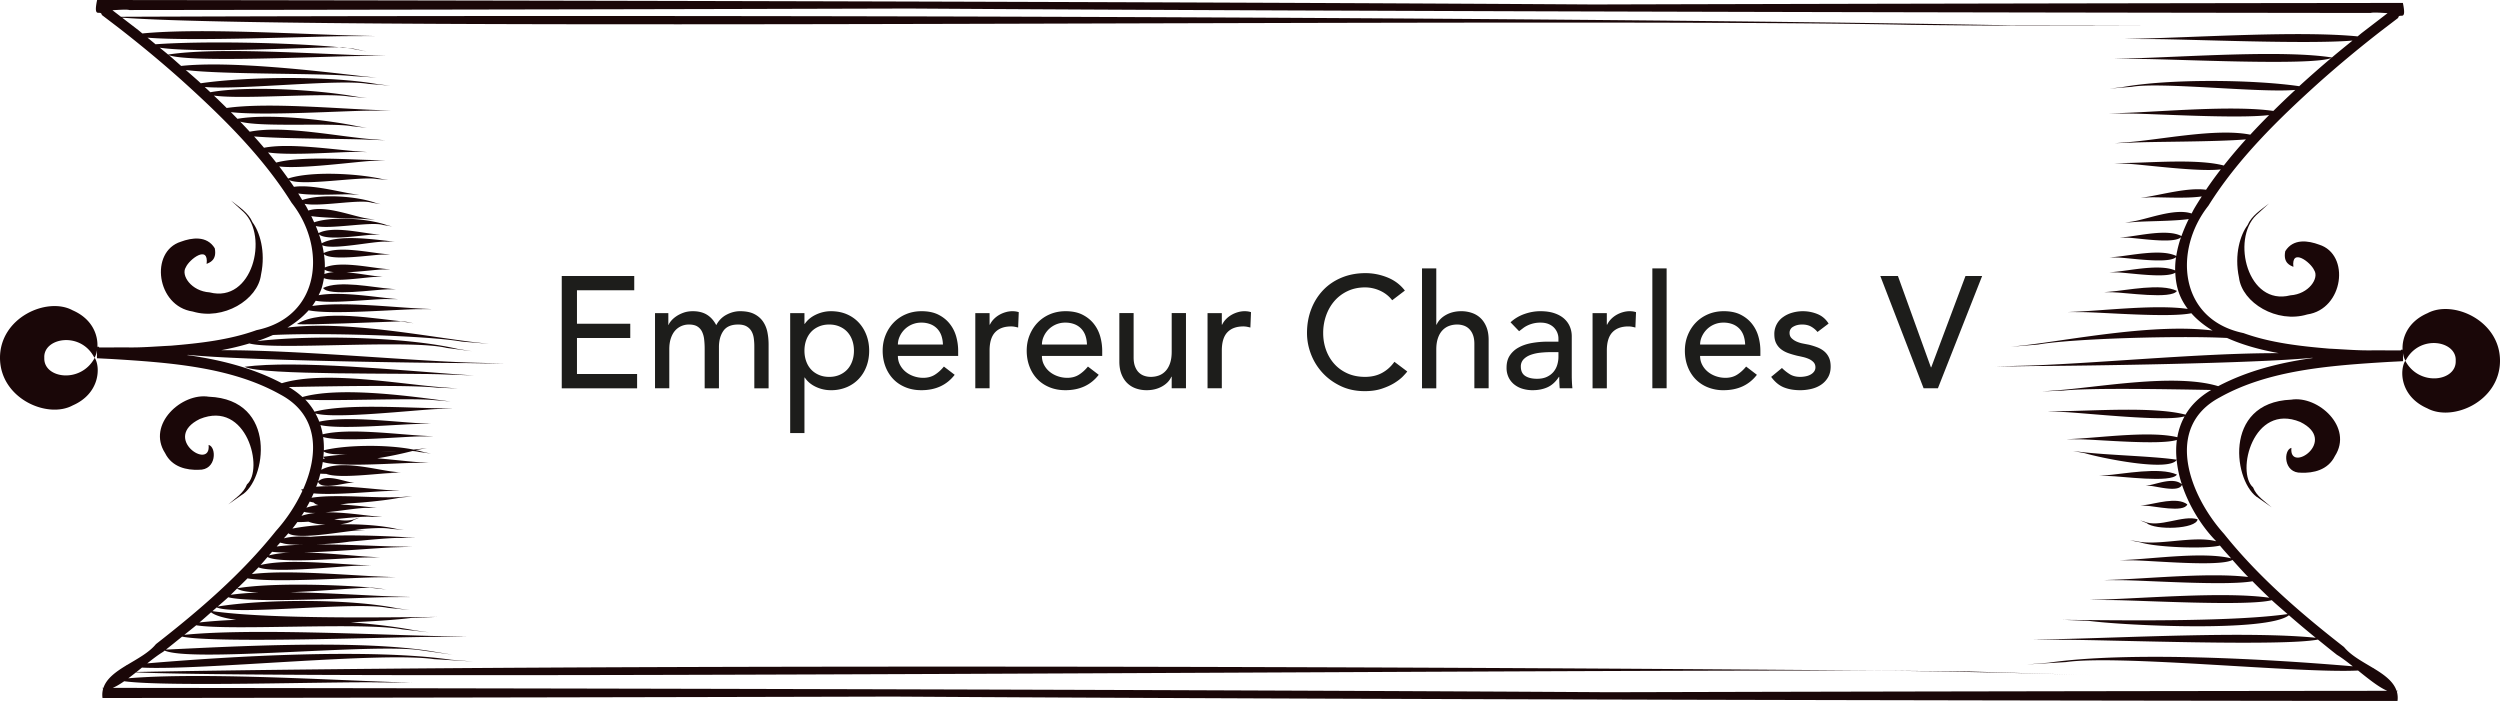 <svg xmlns="http://www.w3.org/2000/svg" data-name="Calque 1" viewBox="0 0 236.391 66.279"><g fill="#1a0708"><path d="M30.547 27.229c.506.826 4.907.144 6.09.13l.78-.01-.438-.037c-1.759-.135-4.883-.834-6.432-.083ZM21.586 47.695l1.236-.868c2.347-1.343 3.482-9.058-3.081-9.315-2.542-.407-5.887 2.608-4.13 5.333.662 1.346 2.079 1.62 3.173 1.575 1.717.065 1.702-2.17.94-2.351.266 2.49-4.5-.64-.838-2.448 4.473-1.844 6.09 4.778 4.464 6.184-.323.844-1.106 1.308-1.764 1.89ZM19.537 24.954c.263-.124.995-.338.77-1.48-.754-1.229-2.193-.995-3.205-.619-2.97.93-2.316 6.094 1.117 6.6 2.875.874 6.164-1.091 6.461-3.48.47-2.222-.147-4.083-.803-4.955-.388-.914-1.27-1.448-2.032-2.058l1.211 1.11c2.364 2.29.812 8.61-3.233 7.575-1.745-.114-2.737-1.62-2.256-2.367.331-.769 2.19-2.163 1.97-.326ZM202.713 49.306l-.354-.102.595.245c.825.713 4.719.59 4.845-.346-1.386-.447-3.632.858-5.086.203ZM202.409 47.811l.5.012c.76.013 3.591.695 3.916-.13-.995-.75-3.003-.052-4.133.082l-.283.036ZM205.844 27.507c-1.549-.75-4.673-.053-6.431.083l-.438.036.78.01c1.182.015 5.583.697 6.089-.13ZM205.844 44.876c-1.66-.75-5.006-.052-6.888.084l-.472.036.835.01c1.266.014 5.981.696 6.525-.13ZM216.668 42.347c-.762.181-.778 2.415.94 2.351 1.094.044 2.51-.229 3.172-1.575 1.757-2.725-1.588-5.74-4.13-5.333-6.562.257-5.428 7.972-3.08 9.315l1.235.868c-.658-.582-1.44-1.048-1.764-1.89-1.625-1.406-.009-8.028 4.464-6.184 3.663 1.808-1.104 4.938-.837 2.448ZM214.547 19.24c-.762.61-1.644 1.144-2.032 2.058-.657.872-1.275 2.733-.804 4.953.298 2.389 3.586 4.356 6.46 3.481 3.434-.505 4.087-5.67 1.119-6.599-1.012-.378-2.451-.612-3.205.62-.226 1.14.506 1.355.77 1.48-.221-1.838 1.638-.444 1.97.325.48.745-.511 2.251-2.256 2.367-4.046 1.035-5.598-5.286-3.234-7.575l1.212-1.11Z"/><path d="M229.526 29.618c-1.869.814-2.4 2.33-2.347 3.443v.074h-.002c-.025-.144-.097-.082-.17-.002l-.488-.002-2.109-.004c-1.408.03-2.8-.097-4.192-.162-2.764-.234-5.55-.553-8.086-1.47-6.109-1.274-6.637-7.84-3.316-12.04 2.759-4.419 6.573-8.145 10.426-11.62a113.314 113.314 0 0 1 5.983-4.969l1.537-1.172c.11-.57.843.466.446-1.416h-.983l-3.915.005a43962.928 43962.928 0 0 0-71.644.14C130.83.296 104.105.188 72.633.11 54.543.065 34.89.03 14.082.005L10.166 0h-.983c-.396 1.882.337.845.445 1.416l1.538 1.172c2.039 1.581 4.04 3.236 5.984 4.97 3.852 3.474 7.665 7.202 10.425 11.618 3.321 4.2 2.793 10.767-3.315 12.04-2.537.92-5.324 1.237-8.086 1.47-1.393.066-2.785.194-4.193.163l-2.109.005-.487.001c-.073-.078-.145-.142-.17.002h-.003v-.074c.053-1.113-.478-2.629-2.346-3.442-2.384-1.301-6.891.66-6.866 4.531.04 3.831 4.5 5.754 6.878 4.46 2.584-1.13 2.633-3.618 2.08-4.5-1.311 2.473-4.85 1.955-4.769.01-.118-1.862 3.289-2.53 4.649-.18l.094.17c.118-.179.198-.44.244-.735-.01.397-.017.888.006.777l.066.003.263.015 1.057.054c5.512.338 11.299.755 15.932 3.352 3.676 1.958 3.642 5.647 2.173 8.952-.067.018-.147.027-.21.05.032.036.086.069.138.1a15.447 15.447 0 0 1-2.513 3.811c-3.25 4.07-7.26 7.514-11.342 10.695-.652.803-1.756 1.382-2.768 1.994-.024.001-.053.003-.076.006.013.005.031.008.043.012-.983.596-1.868 1.228-2.164 2.124h-.13c.031.027.07.039.107.058a2.17 2.17 0 0 0-.065.901l7.803-.008a46400.556 46400.556 0 0 0 66.95-.126c19.713.123 45.767.226 76.246.301 18 .044 37.536.079 58.203.103l7.804.008a2.17 2.17 0 0 0-.065-.9c.036-.02.075-.032.106-.06h-.13c-.296-.895-1.181-1.527-2.164-2.123.012-.004.03-.007.043-.012-.024-.003-.052-.005-.075-.006-1.012-.612-2.116-1.19-2.77-1.994-4.08-3.181-8.09-6.627-11.341-10.695-3.307-3.67-5.71-10.091-.412-12.913 4.633-2.597 10.42-3.014 15.933-3.352l1.056-.054.263-.015.067-.003c.022.11.015-.381.005-.777.046.294.126.556.244.736l.094-.17c1.36-2.351 4.767-1.683 4.649.18.08 1.944-3.458 2.462-4.768-.01-.554.881-.505 3.37 2.08 4.498 2.379 1.295 6.836-.628 6.877-4.459.026-3.87-4.481-5.832-6.865-4.532ZM30.575 43.213a.578.578 0 0 0 .147.147c-.055.009-.108.022-.16.033.006-.06.006-.12.013-.18Zm.001-.024c.018-.165.031-.329.038-.492.35.235 1.157.292 2.17.265a31.44 31.44 0 0 0-2.208.227Zm-2.929 6.792c.159-.198.316-.4.468-.615.284.007.645-.01 1.055-.037.412.16.996.258 1.613.289-1.162.062-2.242.185-3.136.363Zm.861-1.202c.08-.126.168-.25.245-.38.265.084.648.11 1.104.1-.485.05-.944.138-1.349.28Zm1.154-1.262c.097.113.244.193.446.239-.417.049-.8.132-1.136.253.107-.191.215-.383.316-.58.11.034.236.063.374.088Zm-3.936 4.66c.44.05 1 .075 1.639.078a9.822 9.822 0 0 0-1.938.263c.1-.112.2-.227.299-.341Zm2.955-.674c-.899.026-1.76.075-2.517.173.105-.124.217-.241.32-.367.067.016.136.032.214.047.397.126 1.11.162 1.983.147Zm-6.259 4.143c.279.228 1.024.34 2.036.382-.973.035-1.867.104-2.643.215.207-.194.404-.4.607-.597Zm-2.464 2.252c.408.317 1.24.55 2.362.711-1.272.05-2.448.134-3.465.25.373-.312.735-.64 1.103-.961Zm186.696-18.69c-3.011-.797-8.89-.337-12.229-.323l-.85.007 1.505.064c2.128.09 9.77.963 11.49.408a6.205 6.205 0 0 0-.688 1.979c-2.52-.612-7.126.024-9.775.154l-.69.035 1.225.01c1.687.013 7.539.574 9.193.058a8.005 8.005 0 0 0-.02 1.867c-2.236-.339-6.61-.424-9.171-.747l-.628-.074 1.103.203c1.553.46 7.94 1.782 8.698.642.076.77.242 1.547.49 2.306-.783-.715-2.318-.033-3.188.1l-.22.036.39.01c.586.014 2.738.678 3.03-.109.67 2.023 1.86 3.913 3.13 5.231.034.04.07.075.102.116-2.136-.574-5.579.484-7.58-.02l-.573-.07.999.196c1.39.452 6.077.656 7.51.3.341.415.702.809 1.058 1.21-2.508-.633-7.16.011-9.828.142l-.69.036 1.225.01c1.78.014 8.193.637 9.424-.038.487.544.973 1.092 1.482 1.612-3.54-.432-9.276.137-12.663.258l-.94.035 1.671.011c2.234.013 9.847.545 12.342.1a60.678 60.678 0 0 0 1.588 1.558c-4.141-.593-11.636.044-15.945.175l-1.13.033 2.007.01c2.848.016 12.978.614 15.302.011.49.451.996.878 1.495 1.315-4.94.7-14.394.611-19.872.557l-1.386-.014 2.458.098c3.523.46 16.866 1.082 18.927-.53a98.102 98.102 0 0 0 2.53 2.129c-6.37-.641-18.292.014-25.099.145l-1.759.036 3.12.01c4.496.015 20.658.631 23.95-.021.6.484 1.196.973 1.8 1.444.443.266.958.659 1.495 1.085-7.828-.672-21.069-1.447-28.75-.342l-2.092.169 3.723-.226c4.994-.722 22.083 1.083 27.62.798.98.79 1.99 1.6 2.763 1.918l-6.794.007c-20.661.024-40.2.059-58.207.104l-8.635.022c-19.739-.121-45.868-.224-76.437-.3-18.008-.045-37.546-.08-58.208-.104l-6.794-.007c.327-.135.694-.356 1.086-.628 4.01.553 19.586.028 24.032.108l3.175.025-1.79-.056c-6.737-.237-18.436-.917-25.031-.355.24-.176.48-.364.728-.559 16.14.716 132.584-.263 164.124-.168 7.03.059 14.057.225 21.082.433l-11.875-.351c-47.293-.481-131.21-.748-173.283.047.172-.137.345-.275.516-.414 5.536.285 22.625-1.52 27.62-.798l3.722.226-2.092-.168c-7.68-1.106-20.923-.33-28.75.341.536-.426 1.052-.819 1.494-1.085.052-.04.101-.082.153-.123 2.639 1.13 19.576-.695 24.151-.04l3.075.428-1.726-.282c-6.849-1.187-19.153-.492-25.383-.2.513-.401 1.02-.817 1.532-1.227 3.293.652 19.453.036 23.95.021l3.119-.01-1.759-.036c-6.807-.13-18.728-.784-25.098-.145.374-.303.752-.597 1.123-.904 3.174.534 15.907-.322 19.484.39l2.553.28-1.432-.198c-1.67-.325-3.752-.577-5.98-.754 2.449-.103 4.582-.266 5.708-.413l2.456-.098-1.384.014c-5.478.054-14.931.143-19.874-.557l.407-.352c1.765.782 13.114-.579 16.184.04l2.075.206-1.163-.156c-4.567-.94-12.835-.87-17.004-.172.333-.294.672-.58.998-.88 2.325.602 12.455.004 15.302-.01l2.007-.012-1.13-.033c-2.724-.083-6.724-.368-10.345-.417 2.912-.114 6.23-.413 7.538-.433l1.587.175-.89-.137c-3.597-.337-9.979-.525-13.202.014.323-.309.64-.62.955-.935 2.496.445 10.108-.087 12.342-.1l1.671-.01-.94-.035c-3.387-.122-9.123-.69-12.663-.259.21-.212.424-.418.628-.636 1.411.589 7.658-.114 9.412-.157l1.234-.03-.696-.024c-2.639-.088-7.207-.633-9.755-.01.227-.243.437-.507.66-.755 1.23.675 7.644.052 9.423.038l1.226-.01-.69-.036c-1.718-.085-4.265-.386-6.531-.422 3.112-.083 7.127-.445 8.62-.49l1.607-.051-.906-.013c-2.17-.026-5.346-.226-8.23-.208 1.146-.033 2.329-.126 3.205-.26 2.009-.181 3.921-.374 4.836-.353l1.463-.046-.826-.015c-2.362-.139-6.14-.294-9.118-.047-.928-.059-1.805-.05-2.535.147.033-.04.069-.075.101-.116.11-.113.215-.242.323-.363.856.65 5.204-.186 6.435-.26l.836-.05-.472-.012c-.152-.005-.328-.016-.497-.025 1.423-.13 2.692-.212 3.344-.08l1.287.113-.717-.103c-1.398-.322-3.364-.46-5.3-.435.557-.07 1.027-.2 1.256-.4l.596-.246-.353.102c-.597.268-1.327.204-2.075.07 1.447-.15 2.883-.293 3.596-.226l.991.009-.557-.045c-1.23-.11-3.138-.42-4.875-.392 1.513-.137 3.323-.461 4.063-.422l.817-.021-.46-.028c-.796-.085-1.895-.22-3.008-.268.287-.04.55-.077.78-.106.323-.017.645-.04.968-.064l.064-.002-.017-.001c1.61-.123 3.148-.327 3.852-.478l1.147-.111-.653.023c-2.424.22-6.42-.291-8.855.1.067-.138.135-.274.197-.416 2.015.195 5.9-.21 7.123-.224l1.065-.011-.598-.035c-1.95-.107-5.092-.573-7.348-.353.058-.157.125-.31.176-.469.293.785 2.444.121 3.03.108l.389-.012-.22-.035c-.87-.133-2.404-.813-3.187-.1.079-.244.144-.49.207-.733.156.013.343.02.559.02 1.186.48 5.088-.065 6.223-.079l.834-.01-.472-.035c-.195-.015-.417-.038-.642-.06l.87.035-.5-.062c-1.726-.201-5.018-1.156-6.78-.173.055-.246.101-.49.137-.736 1.654.525 7.269.067 8.896.08l1.191.01-.671-.046c-1.152-.077-2.692-.262-4.258-.396a36.77 36.77 0 0 0 3.32-.688c.237.018.454.042.615.088l1.153.159-.64-.13a9.407 9.407 0 0 0-.814-.199l1.063-.196-.627.075c-.199.025-.426.046-.645.069-2.616-.52-6.452-.433-8.479.064a7.836 7.836 0 0 0-.068-1.254c1.654.516 7.506-.045 9.193-.056l1.226-.011-.69-.036c-2.652-.13-7.256-.766-9.775-.153a6.291 6.291 0 0 0-.21-.87c1.898.436 7.568-.093 9.237-.106l1.255-.01-.708-.035c-2.676-.13-7.3-.748-9.895-.174a5.783 5.783 0 0 0-.368-.785c1.721.555 9.363-.318 11.49-.408l1.504-.064-.847-.005c-3.341-.016-9.22-.476-12.23.32a6.027 6.027 0 0 0-.872-1.146c2.555.167 9.935-.165 12.105.043l1.643.139-.92-.118c-3.509-.473-9.704-1.266-13.098-.306a7.368 7.368 0 0 0-1.287-.945c3.584-.064 11.427-.219 13.982.057l2.015.082-1.135-.086c-4.091-.269-11.367-1.673-15.524-.413-2.818-1.48-5.865-2.231-8.976-2.666l.142-.012c5.318.527 21.555.759 26.342.775l3.566.056-2.01-.072c-6.548-.123-17.225-1.23-24.801-1.202a25.46 25.46 0 0 0 2.668-.64c2.396.668 15.172-.416 18.656.424l2.402.313-1.347-.216c-4.998-1.166-13.923-1.334-18.968-.74.494-.166.993-.359 1.489-.578 4.578-.234 14.664.06 17.862.623l2.57.21-1.444-.16c-4.53-.549-12.212-2.061-17.624-1.375a8.395 8.395 0 0 0 2.011-1.635c2.096.439 8.414-.091 10.275-.104l1.392-.01-.785-.036c-2.82-.121-7.593-.688-10.542-.258.118-.159.224-.326.327-.494 1.637.304 5.606-.206 6.85-.157l.96.003-.541-.042c-1.84-.179-4.95-.689-6.994-.33.108-.223.215-.444.294-.69.094-.306.157-.614.207-.92 1.042.41 4.011-.106 4.893-.119l.67-.011-.376-.035c-.814-.073-1.964-.304-3.061-.389 1.318-.049 2.842-.26 3.449-.268l.725-.012-.409-.032c-1.576-.133-4.319-.774-5.802-.146a7.684 7.684 0 0 0-.084-1.254c.731.672 4.517.05 5.57.035l.725-.01-.409-.035c-1.61-.135-4.45-.807-5.907-.104a8.4 8.4 0 0 0-.14-.736c1.024.477 4.863-.399 6.028-.337l.795-.021-.448-.03c-1.72-.186-4.896-.634-6.426.208-.077-.288-.16-.575-.26-.857.677.67 4.147.06 5.116.046l.668-.011-.376-.035c-1.485-.134-4.104-.807-5.449-.108a13.326 13.326 0 0 0-.26-.668c1.42.33 5.25-.45 6.363-.1l.86.14-.475-.119c-1.774-.636-5.124-.873-6.903-.275-.09-.196-.178-.394-.274-.585 1.455.214 4.222.191 5.235.29l.788.052-.442-.07c-1.501-.169-4.166-1.353-5.852-.797-.07-.132-.137-.268-.209-.397-.048-.082-.103-.16-.15-.244 1.45.306 5.216-.453 6.318-.108l.86.141-.475-.12c-1.781-.639-5.15-.874-6.924-.268-.126-.209-.253-.415-.381-.62 1.51.233 4.11.043 5.003.092l.78.043-.438-.064c-1.517-.222-4.06-.942-5.748-.698-.147-.22-.303-.432-.455-.648 1.21.632 6.768-.379 8.306-.091l1.08.09-.603-.09c-2.38-.54-6.752-.756-8.877-.046-.277-.386-.557-.77-.846-1.144 2.04.266 7.252-.45 8.809-.53l1.225-.064-.69-.005c-2.61-.015-7.103-.43-9.628.234-.256-.324-.51-.646-.774-.96 2.068.32 6.755-.055 8.206-.044l1.17.01-.66-.046c-2.448-.168-6.646-.837-9.095-.361-.308-.362-.619-.72-.939-1.071 2.8.242 8.884.204 10.846.31l1.564.054-.88-.072c-3.172-.188-8.638-1.398-11.942-.737a60.72 60.72 0 0 0-.9-.955c2.001.553 8.674.083 10.574.435l1.409.15-.785-.124c-3.056-.656-8.534-1.24-11.46-.727-.207-.211-.412-.424-.62-.633 3.016.364 10.884-.131 13.258-.143l1.839-.01-1.038-.035c-3.892-.128-10.63-.752-14.457-.203-.4-.396-.805-.788-1.212-1.176 2.644.394 10.467-.29 12.758.085l1.725.152-.966-.125c-3.696-.666-10.302-1.057-13.85-.426a72.706 72.706 0 0 0-.53-.497c3.346.296 12.687-.77 15.447-.294l2.107.172-1.18-.138c-4.475-.812-12.394-.724-16.747-.091a4.59 4.59 0 0 1-.096-.088c-.434-.4-.883-.777-1.322-1.165 3.555.447 13.021.275 15.872.582l2.191.135-1.23-.115c-4.62-.546-12.694-1.478-17.273-.988-.39-.34-.77-.69-1.165-1.022 1.943.751 14.662.099 18.134.086l2.34-.012-1.318-.036c-5.25-.134-14.555-.824-19.221-.091-.263-.223-.53-.432-.795-.651 3.396.526 13.536-.013 16.97-.043-5.136-.464-12.926-.593-17.365-.28-.253-.208-.504-.42-.76-.624 4.295.363 15.51-.13 18.889-.142l2.618-.012-1.475-.036c-5.518-.126-15.055-.745-20.516-.209-.132-.103-.258-.214-.388-.319l-1.53-1.174c17.827 1.364 136.713-.026 169.062.677 7.254.1 14.512.09 21.769.064l-12.266-.018c-48.745-.904-135.214-.978-178.672-.806l-.809-.621c.655-.036 1.383-.09 1.597-.017C32.487.925 51.672.893 69.41.85L85.902.806c20.517.132 48.316.244 81.078.322 17.737.043 36.924.075 57.186.098.213-.073.941-.02 1.596.017l-2.446 1.878c-.13.105-.256.214-.388.32-5.46-.537-14.997.083-20.516.208l-1.475.036 2.618.012c3.38.011 14.595.505 18.89.14-.653.529-1.306 1.057-1.95 1.6-4.666-.733-13.973-.043-19.221.091l-1.318.036 2.34.011c3.47.014 16.19.666 18.134-.084a101.2 101.2 0 0 0-2.928 2.57c-.031.031-.065.06-.096.09-4.353-.633-12.271-.721-16.746.091l-1.18.138 2.107-.172c2.76-.476 12.1.589 15.446.294a97.222 97.222 0 0 0-2.074 1.987c-3.827-.55-10.566.075-14.458.203l-1.037.034 1.839.011c2.374.012 10.24.507 13.257.143a66.989 66.989 0 0 0-1.782 1.854c-3.304-.66-8.77.55-11.942.737l-.88.072 1.564-.054c1.962-.106 8.046-.068 10.846-.31a46.99 46.99 0 0 0-2.092 2.472c-2.525-.664-7.018-.249-9.628-.234l-.69.005 1.225.064c1.557.08 6.769.796 8.81.528-.485.63-.953 1.27-1.395 1.93-1.689-.243-4.232.475-5.748.7l-.44.061.782-.04c.892-.05 3.491.14 5.002-.092-.254.4-.513.803-.752 1.218-.071.13-.138.265-.208.397-1.687-.557-4.352.628-5.852.796l-.443.07.788-.052c1.013-.1 3.78-.075 5.235-.289a15.764 15.764 0 0 0-.689 1.607c-1.345-.7-3.963-.026-5.449.107l-.376.036.669.011c.969.013 4.438.625 5.113-.047-.2.577-.352 1.169-.449 1.774-1.456-.703-4.297-.031-5.907.104l-.408.033.724.011c1.053.017 4.839.638 5.57-.034-.061.414-.09.832-.083 1.254-1.484-.628-4.227.013-5.803.146l-.408.032.724.01c1.02.017 4.62.602 5.5.025.026.569.105 1.143.282 1.72.202.638.515 1.198.896 1.709-2.948-.43-7.722.137-10.542.258l-.784.036 1.39.01c1.862.013 8.18.543 10.276.103.57.646 1.258 1.187 2.012 1.636-5.413-.686-13.094.826-17.625 1.375l-1.444.16 2.57-.212c3.197-.562 13.284-.855 17.863-.621.555.247 1.12.463 1.668.64 1.061.35 2.141.596 3.232.797-7.577-.028-18.254 1.08-24.803 1.202l-2.008.072 3.565-.056c4.787-.018 21.024-.248 26.343-.775l.141.012c-3.11.435-6.158 1.187-8.976 2.666-4.156-1.26-11.432.144-15.524.412l-1.135.087 2.015-.082c2.556-.276 10.399-.122 13.983-.057-1.108.646-1.9 1.44-2.429 2.333ZM36.001 42.75c.535-.041 1.055-.079 1.535-.102-.497.036-1.014.069-1.535.102Zm-5.298-17.247c.186.122.496.193.877.227a3.625 3.625 0 0 0-.906.178c.013-.134.022-.27.029-.405Z"/><path d="M23.126 34.68c1.59.847 15.5.556 19.247.737l2.463.085-1.388-.088c-5.538-.39-15.411-1.38-20.322-.734ZM28.073 30.64c.775.124 7.906-.198 9.803-.254l1.236.183-.69-.142c-2.795-.239-7.95-1.282-10.35.213ZM33.41 4.6l-.562-.06 1.842.328-1.28-.269ZM32.405 4.462l-.333.003c.268.025.525.05.776.076l-.443-.079Z"/></g><g fill="#1d1d1b"><path d="M53.117 26.096h6.855v1.35h-5.416v3.165h5.04v1.35h-5.04v3.405h5.686v1.35h-7.125v-10.62ZM61.936 29.606h1.26v1.11h.03c.03-.1.108-.224.233-.375s.285-.293.48-.427.425-.25.69-.345.557-.143.877-.143c.53 0 .975.11 1.335.33.36.22.655.55.885.99.23-.44.556-.77.975-.99s.845-.33 1.275-.33c.55 0 1 .09 1.35.27.35.18.625.418.825.713s.338.63.413 1.005.112.762.112 1.163v4.139h-1.35v-3.96c0-.27-.017-.53-.052-.78s-.108-.47-.218-.66c-.11-.19-.265-.342-.465-.457s-.465-.173-.795-.173c-.65 0-1.115.2-1.395.6-.28.4-.42.916-.42 1.546v3.884h-1.35v-3.72c0-.34-.017-.65-.052-.93a2.191 2.191 0 0 0-.21-.728c-.105-.204-.255-.364-.45-.48s-.458-.172-.788-.172c-.24 0-.472.048-.697.143a1.665 1.665 0 0 0-.593.427c-.17.19-.305.433-.405.728-.1.295-.15.642-.15 1.042v3.69h-1.35v-7.11ZM74.716 29.606h1.35v1.02h.03c.26-.38.618-.674 1.073-.884.454-.21.922-.316 1.402-.316.55 0 1.047.095 1.493.285.445.19.825.456 1.14.795s.557.738.727 1.193.255.942.255 1.463c0 .53-.085 1.022-.255 1.477s-.413.85-.728 1.184-.694.598-1.14.787a3.76 3.76 0 0 1-1.492.286 3.3 3.3 0 0 1-1.44-.323c-.45-.215-.795-.508-1.035-.877h-.03v5.25h-1.35v-11.34Zm3.69 1.08c-.36 0-.685.063-.975.188s-.535.294-.735.51c-.2.215-.355.475-.465.78-.11.305-.165.637-.165.998 0 .359.055.692.165.996.11.306.265.566.465.78.2.215.445.385.735.51s.615.188.975.188.685-.063.975-.188.535-.295.735-.51.355-.474.465-.78c.11-.304.165-.637.165-.996 0-.36-.055-.693-.165-.998a2.242 2.242 0 0 0-.465-.78c-.2-.216-.445-.385-.735-.51s-.615-.188-.975-.188ZM84.901 33.657c0 .31.068.591.203.846.135.256.312.473.532.653.22.18.475.32.765.42.29.1.59.15.9.15.42 0 .785-.098 1.095-.292.31-.196.595-.453.855-.773l1.02.78c-.75.97-1.8 1.455-3.15 1.455-.56 0-1.067-.095-1.523-.286-.455-.19-.84-.452-1.154-.787s-.558-.73-.728-1.184-.255-.947-.255-1.477.093-1.023.278-1.478.44-.85.765-1.185a3.493 3.493 0 0 1 1.162-.788c.45-.19.94-.285 1.47-.285.63 0 1.163.11 1.598.33s.792.508 1.072.863.482.755.608 1.2c.124.445.187.897.187 1.357v.48h-5.7Zm4.26-1.08c-.01-.301-.058-.576-.142-.826a1.82 1.82 0 0 0-.383-.652 1.761 1.761 0 0 0-.637-.435 2.344 2.344 0 0 0-.893-.158 2.217 2.217 0 0 0-2.048 1.343 1.836 1.836 0 0 0-.157.728h4.26ZM92.221 29.606h1.35v1.096h.03c.09-.19.21-.363.36-.518a2.38 2.38 0 0 1 .503-.397c.184-.11.387-.198.607-.263.22-.065.44-.098.66-.098.22 0 .42.03.6.09l-.06 1.455c-.11-.03-.22-.054-.33-.075a1.89 1.89 0 0 0-.33-.03c-.66 0-1.165.185-1.515.555s-.525.946-.525 1.725v3.57h-1.35v-7.11ZM98.52 33.657c0 .31.068.591.203.846.135.256.312.473.533.653.22.18.475.32.765.42.29.1.59.15.9.15.42 0 .785-.098 1.095-.292.31-.196.595-.453.855-.773l1.02.78c-.75.97-1.8 1.455-3.15 1.455-.56 0-1.068-.095-1.523-.286-.455-.19-.84-.452-1.155-.787s-.557-.73-.727-1.184-.255-.947-.255-1.477.092-1.023.277-1.478.44-.85.765-1.185a3.493 3.493 0 0 1 1.163-.788c.45-.19.94-.285 1.47-.285.63 0 1.162.11 1.597.33s.793.508 1.073.863c.28.355.482.755.608 1.2.124.445.187.897.187 1.357v.48h-5.7Zm4.26-1.08c-.01-.301-.057-.576-.141-.826a1.82 1.82 0 0 0-.383-.652 1.761 1.761 0 0 0-.638-.435 2.344 2.344 0 0 0-.892-.158 2.205 2.205 0 0 0-2.048 1.343 1.836 1.836 0 0 0-.157.728h4.26ZM112.14 36.716h-1.349V35.62h-.03c-.17.38-.465.688-.885.922-.42.235-.905.353-1.455.353-.35 0-.68-.052-.99-.158-.31-.104-.583-.267-.817-.487s-.423-.503-.563-.848-.21-.752-.21-1.222v-4.575h1.35v4.2c0 .33.045.613.135.847.09.236.21.425.36.57.15.145.323.25.517.315.196.066.398.098.608.098.28 0 .54-.045.78-.135.24-.09.45-.232.63-.428.18-.195.32-.442.42-.742.1-.3.15-.655.15-1.065v-3.66h1.35v7.11ZM114.181 29.606h1.35v1.096h.03c.09-.19.21-.363.36-.518a2.38 2.38 0 0 1 .503-.397c.184-.11.387-.198.607-.263.22-.065.44-.098.66-.098.22 0 .42.03.6.09l-.06 1.455c-.11-.03-.22-.054-.33-.075a1.89 1.89 0 0 0-.33-.03c-.66 0-1.165.185-1.515.555s-.525.946-.525 1.725v3.57h-1.35v-7.11ZM131.64 28.391c-.3-.39-.68-.69-1.14-.9s-.934-.315-1.424-.315c-.6 0-1.143.113-1.628.338-.485.225-.9.532-1.246.922-.344.39-.612.848-.801 1.373a4.906 4.906 0 0 0-.285 1.688c0 .56.09 1.09.27 1.59.18.5.44.94.78 1.32.34.38.754.679 1.244.899.49.22 1.045.33 1.666.33.609 0 1.144-.125 1.604-.375s.85-.6 1.17-1.05l1.216.915c-.08.11-.221.268-.42.473-.2.205-.466.41-.795.614-.33.205-.728.386-1.193.54-.465.155-1.002.232-1.613.232-.84 0-1.597-.159-2.272-.48s-1.25-.74-1.725-1.259c-.475-.52-.838-1.107-1.088-1.762s-.375-1.317-.375-1.987c0-.82.135-1.578.406-2.273a5.372 5.372 0 0 1 1.132-1.8c.485-.505 1.068-.897 1.747-1.177s1.43-.42 2.25-.42c.7 0 1.388.134 2.063.404.675.27 1.227.686 1.657 1.245l-1.2.915ZM134.46 25.376h1.35v5.326h.03c.17-.38.466-.688.886-.923.42-.235.904-.353 1.455-.353.34 0 .667.053.982.158.315.105.59.267.825.488.235.22.422.502.562.846.14.346.21.753.21 1.223v4.575h-1.35v-4.2c0-.33-.044-.612-.134-.848a1.54 1.54 0 0 0-.36-.569 1.345 1.345 0 0 0-.518-.315 1.92 1.92 0 0 0-.608-.098c-.28 0-.54.045-.78.136-.24.09-.45.232-.63.427-.18.195-.32.442-.42.743-.1.3-.15.654-.15 1.064v3.66h-1.35v-11.34ZM142.83 30.476c.38-.35.82-.612 1.32-.787.5-.175 1-.263 1.5-.263.52 0 .968.066 1.343.196s.682.304.922.524c.24.22.417.473.533.758s.172.583.172.892v3.63c0 .25.005.48.015.69s.025.41.045.6h-1.2c-.03-.36-.045-.72-.045-1.08h-.03c-.3.46-.655.785-1.065.974-.41.19-.885.286-1.425.286-.33 0-.644-.045-.945-.135a2.29 2.29 0 0 1-.787-.406 1.934 1.934 0 0 1-.532-.666 2.057 2.057 0 0 1-.196-.923c0-.46.103-.845.308-1.155a2.32 2.32 0 0 1 .84-.757c.354-.195.77-.335 1.245-.42a8.642 8.642 0 0 1 1.522-.128h.99v-.3c0-.18-.034-.36-.105-.54s-.175-.342-.314-.487c-.14-.145-.316-.26-.526-.345s-.46-.128-.75-.128a2.779 2.779 0 0 0-1.214.263c-.16.075-.306.162-.436.263-.13.1-.255.194-.375.284l-.81-.84Zm3.81 2.82c-.32 0-.647.018-.982.053s-.64.103-.915.202c-.275.1-.5.24-.675.42a.948.948 0 0 0-.263.69c0 .41.138.705.413.885.275.18.648.27 1.117.27.37 0 .685-.062.946-.188.26-.125.47-.287.63-.487s.274-.422.344-.667.106-.488.106-.727v-.45h-.721ZM150.585 29.606h1.35v1.096h.03c.091-.19.21-.363.36-.518s.318-.288.503-.397c.185-.11.387-.198.608-.263.22-.065.44-.098.66-.098.22 0 .42.03.6.09l-.06 1.455c-.11-.03-.22-.054-.33-.075-.11-.02-.22-.03-.33-.03-.66 0-1.165.185-1.516.555-.35.37-.524.946-.524 1.725v3.57h-1.35v-7.11ZM156.24 25.376h1.35v11.34h-1.35v-11.34ZM160.755 33.657c0 .31.068.591.203.846.135.256.312.473.533.653.22.18.474.32.764.42.29.1.59.15.9.15.42 0 .786-.098 1.095-.292.31-.196.595-.453.856-.773l1.02.78c-.75.97-1.8 1.455-3.151 1.455a3.91 3.91 0 0 1-1.523-.286 3.299 3.299 0 0 1-1.154-.787c-.315-.335-.557-.73-.727-1.184s-.255-.947-.255-1.477.092-1.023.277-1.478c.185-.455.44-.85.765-1.185s.713-.597 1.163-.788c.449-.19.94-.285 1.47-.285.63 0 1.162.11 1.597.33.435.22.792.508 1.072.863s.483.755.608 1.2.187.897.187 1.357v.48h-5.7Zm4.26-1.08a2.87 2.87 0 0 0-.142-.826 1.826 1.826 0 0 0-.382-.652 1.763 1.763 0 0 0-.638-.435 2.343 2.343 0 0 0-.893-.158 2.195 2.195 0 0 0-1.604.675c-.19.2-.338.423-.444.668a1.844 1.844 0 0 0-.157.728h4.26ZM171.855 31.391c-.16-.2-.358-.367-.592-.502-.235-.136-.522-.203-.862-.203-.32 0-.598.067-.833.203a.644.644 0 0 0-.353.592c0 .21.068.38.202.51.136.13.295.235.48.315.185.08.384.14.594.18l.54.105c.29.07.562.156.817.255.255.1.475.23.66.39.185.16.33.355.435.586.105.23.157.51.157.84 0 .399-.085.741-.255 1.027s-.39.517-.66.697c-.27.18-.577.31-.922.39-.346.08-.692.12-1.043.12-.59 0-1.107-.09-1.553-.27-.444-.18-.841-.51-1.192-.99l1.02-.84c.22.22.465.415.735.585.27.17.6.255.99.255.17 0 .343-.018.518-.053.174-.034.33-.09.464-.165.136-.074.246-.17.33-.284a.654.654 0 0 0 .128-.399c0-.199-.062-.364-.187-.494s-.275-.232-.45-.307-.36-.136-.555-.18a20.311 20.311 0 0 0-.517-.113c-.29-.07-.566-.15-.826-.24s-.49-.21-.69-.36c-.2-.15-.36-.34-.48-.57-.12-.23-.18-.514-.18-.854a1.937 1.937 0 0 1 .847-1.65c.255-.18.545-.316.87-.406a3.665 3.665 0 0 1 2.363.136c.44.18.79.48 1.05.9l-1.05.794ZM177.795 26.096h1.665l3.12 8.64h.03l3.24-8.64h1.575l-4.184 10.62h-1.351l-4.095-10.62Z"/></g></svg>